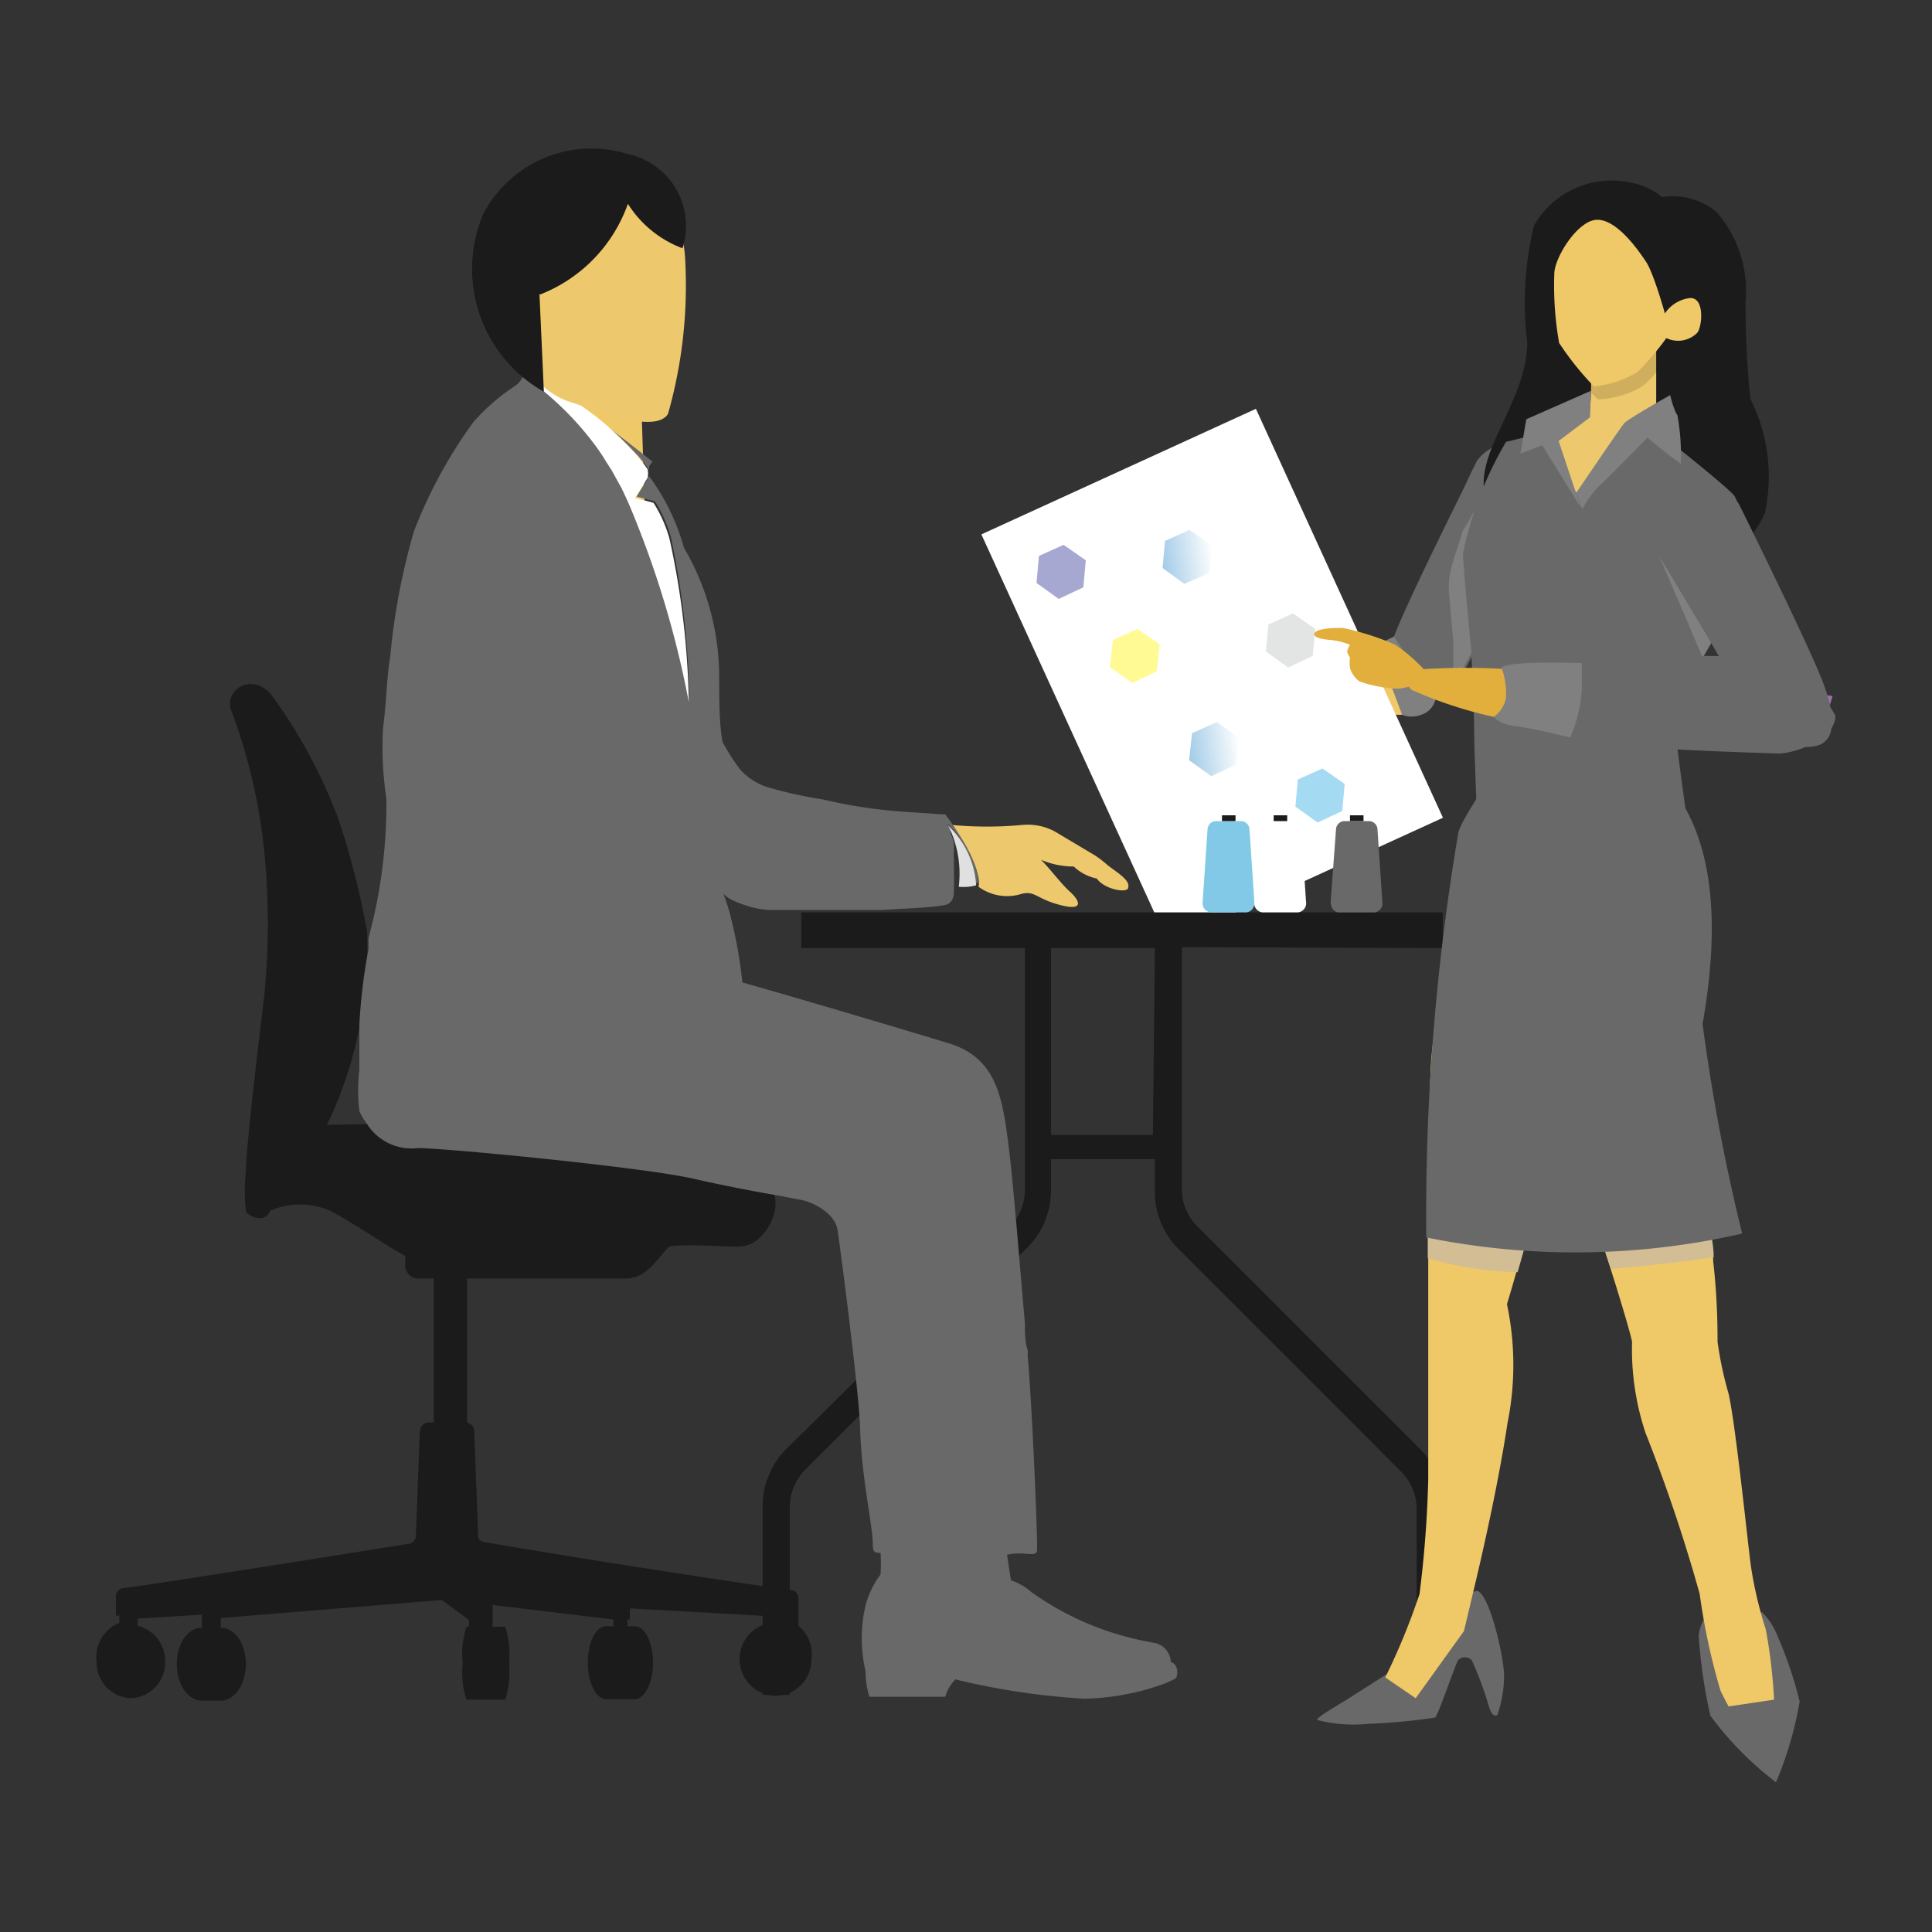 <svg xmlns="http://www.w3.org/2000/svg" xmlns:xlink="http://www.w3.org/1999/xlink" id="Layer_1" data-name="Layer 1" viewBox="0 0 40 40"><rect x="0" y="0" width="40" height="40" fill="#333333" stroke="none"/><defs><style>.cls-1{fill:#efc867;}.cls-13,.cls-2{fill:#696969;}.cls-3{fill:#fff;}.cls-4{fill:#2e3192;}.cls-4,.cls-5,.cls-6,.cls-7,.cls-8,.cls-9{opacity:0.42;}.cls-5{fill:url(#Fading_Sky);}.cls-6{fill:#fff200;}.cls-7{fill:#bcbec0;}.cls-8{fill:url(#Fading_Sky-2);}.cls-9{fill:#27aae1;}.cls-10{fill:#1b1b1c;}.cls-11{fill:#9b72aa;}.cls-12{fill:#d3bd94;}.cls-12,.cls-13{fill-rule:evenodd;}.cls-14{fill:gray;}.cls-15{fill:#eec86c;}.cls-16{opacity:0.13;}.cls-17{fill:#82c9e7;}.cls-18{fill:#e0e0e0;}.cls-19{fill:#e2af3d;}</style><linearGradient id="Fading_Sky" x1="-144.06" y1="258.57" x2="-142.98" y2="258.57" gradientTransform="translate(130.87 -264.43) rotate(-7.97)" gradientUnits="userSpaceOnUse"><stop offset="0" stop-color="#2484c6"></stop><stop offset="1" stop-color="#2484c6" stop-opacity="0"></stop></linearGradient><linearGradient id="Fading_Sky-2" x1="-144.06" y1="262.58" x2="-142.98" y2="262.58" xlink:href="#Fading_Sky"></linearGradient></defs><path class="cls-1" d="M29.65,14.4a.82.82,0,0,1-.67.4c-.48,0-3.66-.61-3.66-.61a1.31,1.31,0,0,1,.43-.55,1.39,1.39,0,0,1,.72-.11l1.84-.15.52-.05s.6-.06.82.31A.82.82,0,0,1,29.65,14.4Z"></path><path class="cls-2" d="M29.26,14.58c.38,0,.54-.05.87-.45a2.24,2.24,0,0,0,.29-.44c.43-.79,1.83-3.1,1.83-3.1a1.4,1.4,0,0,0-.43-1.26.9.9,0,0,0-1.24.21s-.11.21-.26.54c-.42.85-1.22,2.47-1.46,3.1A1,1,0,0,0,29.26,14.58Z"></path><path class="cls-1" d="M25.75,13.19s.3.25.33.35a3.09,3.09,0,0,1,.06.5,5.71,5.71,0,0,1-1.63.72c-.32-.06.06-.11.18-.2s.26-.11.25-.15a3.22,3.22,0,0,0-.45.16.62.62,0,0,1-.35,0c-.06,0,0-.05.06-.1s.48-.18.54-.23-.09,0-.23,0-.52.21-.56.17-.12-.11.05-.18.55-.21.59-.24-.09,0-.27,0-.52.18-.54.13a.15.15,0,0,1,.09-.2l.74-.25a4.29,4.29,0,0,0,.52-.25,1.09,1.09,0,0,0,0-.26s-.16-.1-.24-.17-.05-.17,0-.17A1.3,1.3,0,0,1,25.75,13.19Z"></path><rect class="cls-3" x="21.97" y="9.35" width="6.25" height="9.31" transform="translate(-3.55 11.7) rotate(-24.58)"></rect><polygon class="cls-4" points="22.02 11.28 21.51 11.51 21.46 12.07 21.92 12.4 22.43 12.16 22.48 11.6 22.02 11.28"></polygon><polygon class="cls-5" points="24.63 10.97 24.12 11.2 24.07 11.76 24.52 12.09 25.04 11.86 25.09 11.3 24.63 10.97"></polygon><polygon class="cls-6" points="23.55 13.02 23.04 13.25 22.98 13.81 23.44 14.14 23.95 13.9 24.01 13.34 23.55 13.02"></polygon><polygon class="cls-7" points="26.77 12.7 26.26 12.93 26.21 13.49 26.67 13.82 27.18 13.58 27.23 13.02 26.77 12.7"></polygon><polygon class="cls-8" points="25.19 14.95 24.68 15.18 24.62 15.74 25.08 16.07 25.59 15.83 25.65 15.27 25.19 14.95"></polygon><polygon class="cls-9" points="27.38 15.91 26.87 16.14 26.82 16.7 27.28 17.03 27.79 16.79 27.84 16.23 27.38 15.91"></polygon><path class="cls-10" d="M29.87,19.63v-.74H16.59v.74h4.63v5a1.12,1.12,0,0,1-.33.79l-2,2L16.28,30a1.67,1.67,0,0,0-.49,1.18v3.91h.56V31.22a1.13,1.13,0,0,1,.32-.79l2.27-2.27,2.33-2.33a1.67,1.67,0,0,0,.49-1.18V24h2.15v.68a1.67,1.67,0,0,0,.49,1.18l4.6,4.6a1.1,1.1,0,0,1,.33.79v3.91h.55V31.22A1.66,1.66,0,0,0,29.4,30l-4.6-4.6a1.08,1.08,0,0,1-.33-.79v-5Zm-6,3.87H21.76V19.63h2.15Z"></path><polygon class="cls-11" points="37.8 14.39 37.94 14.41 37.89 14.59 37.8 14.39"></polygon><path class="cls-2" d="M36.48,33.38a1.35,1.35,0,0,1,.32.49,8.08,8.08,0,0,1,.46,1.36,7.52,7.52,0,0,1-.49,1.67,6.85,6.85,0,0,1-1.36-1.38,10.77,10.77,0,0,1-.24-1.65.88.88,0,0,1,.11-.35Z"></path><path class="cls-2" d="M31,35.51a2.47,2.47,0,0,0,.14-.81c0-.42-.33-1.8-.58-1.76s-.45.72-.72,1.18a8.79,8.79,0,0,1-.59.85l-.52-.32-.88.56c-.23.14-.58.34-.58.4a3,3,0,0,0,1.06.08,12.07,12.07,0,0,0,1.38-.13c.05,0,.42-1.1.48-1.19a.2.2,0,0,1,.28,0,7,7,0,0,1,.35.94C30.87,35.48,30.92,35.54,31,35.51Z"></path><path class="cls-1" d="M31.3,18.9s.46,1.94.87,3.56c.24.93.46,1.75.57,2s.38,1.1.6,1.79.45,1.47.45,1.54a5.46,5.46,0,0,0,.28,1.88A33.8,33.8,0,0,1,35.19,33a13.31,13.31,0,0,0,.43,2c.11.23.17.33.17.33l.94-.14a11,11,0,0,0-.17-1.45,8.37,8.37,0,0,1-.31-1.32c-.07-.52-.31-2.88-.46-3.56a7.56,7.56,0,0,1-.23-1.08c0-.23,0-.89-.09-1.66,0-.25-.06-.5-.1-.75A16,16,0,0,0,35,23.54l.14-2.91-.56-1.82-1.85.05Z"></path><path class="cls-1" d="M28.68,34.73l.63.43,1-1.39.22-.93s.46-1.89.68-3.37A6.07,6.07,0,0,0,31.2,27s.1-.32.21-.72.3-1.08.35-1.34.22-1.28.41-2.52.45-2.85.56-3.6l.08-.47-2.57.11s-.29,1.31-.47,2.42c-.07.42-.12.81-.14,1.09s-.05,1.33-.06,2.27v0c0,.25,0,.51,0,.75h0c0,1.06,0,2,0,2v3.65A23.41,23.41,0,0,1,29.39,33,13.58,13.58,0,0,1,28.68,34.73Z"></path><path class="cls-12" d="M29.56,25.05h0c0,.32,0,.64,0,1a7.34,7.34,0,0,0,1.86.29c.14-.48.3-1.08.35-1.34s.22-1.28.41-2.52c.24.93.46,1.75.57,2s.38,1.1.6,1.79q1-.08,2.13-.24c0-.25-.06-.5-.1-.75A16,16,0,0,0,35,23.54l.14-2.91-.56-1.82-1.85.05.08-.47-2.57.11s-.29,1.31-.47,2.42-.17,2.14-.2,3.36v0C29.56,24.55,29.56,24.8,29.56,25.05Z"></path><path class="cls-13" d="M35.25,21.2c.47-2.66.07-4.48-1.2-5.44a20.61,20.61,0,0,1-3.2.23c0,.18-.62,1-.66,1.27a47.28,47.28,0,0,0-.66,8.36,15.5,15.5,0,0,0,6.54-.08A40,40,0,0,1,35.25,21.2Z"></path><path class="cls-10" d="M34.41,4.08a1.43,1.43,0,0,1,1.13.31,2.5,2.5,0,0,1,.6,1.87,18.66,18.66,0,0,0,.1,2,3.57,3.57,0,0,1,.3,2.36,2.09,2.09,0,0,1-1.3,1.16,12,12,0,0,1-2.29.15c-.86-.07-2.17-.95-2.23-1.84s.89-1.84.9-3a6.71,6.71,0,0,1,.14-2.42,1.85,1.85,0,0,1,2-.89A1.39,1.39,0,0,1,34.41,4.08Z"></path><path class="cls-14" d="M30.28,11c.06-.1.12-.19.17-.29.26-.47.5-1,.73-1.44a.56.56,0,0,0,0-.12.82.82,0,0,1,.6.16,1.4,1.4,0,0,1,.43,1.26s-1.4,2.31-1.83,3.1a2.24,2.24,0,0,1-.29.44l0-.83s-.05-.53-.09-1S30.17,11.43,30.28,11Z"></path><polygon class="cls-15" points="32.11 9.12 32.68 10.38 34.29 8.62 34.29 6.98 32.95 7.63 32.94 8.11 32.92 8.49 32.11 9.12"></polygon><path class="cls-16" d="M32.93,8.11a1.08,1.08,0,0,0,.16.16A2,2,0,0,0,34,8a2,2,0,0,0,.32-.33V7L33,7.62Z"></path><path class="cls-14" d="M28.49,13.36l.37-.18.86,1.29a.43.43,0,0,1-.3.33.54.54,0,0,1-.39,0Z"></path><path class="cls-1" d="M34.47,6.49A.72.72,0,0,1,35,6.17c.3,0,.24.6.14.72A.56.56,0,0,1,34.5,7a6.12,6.12,0,0,1-.58.69A2.12,2.12,0,0,1,33,8a6.14,6.14,0,0,1-.72-.9,6.81,6.81,0,0,1-.1-1.43c0-.33.49-1.13.9-1.12s.84.63,1,.87S34.47,6.49,34.47,6.49Z"></path><path class="cls-2" d="M30.29,11.45c0,.28.17,2,.17,2s.06,1.25.06,1.63.05,1.6.05,1.6a6.62,6.62,0,0,0,2,.43,6.11,6.11,0,0,0,2.34-.26s-.28-2-.26-2.13.28-.52.58-1.06a13.08,13.08,0,0,0,.87-1.72A2.83,2.83,0,0,0,36,10.5a.77.77,0,0,0-.09-.23c-.1-.15-1.3-1.1-1.3-1.1L34.08,9h-.43a.49.49,0,0,1,0,.16,4,4,0,0,1-.3.49.58.58,0,0,1-.34.24c0,.08-.08.15-.11.24a.17.17,0,0,1-.31,0,4.78,4.78,0,0,1-.19-.48.2.2,0,0,1,0-.13,2.16,2.16,0,0,1-.18-.3A.46.46,0,0,1,32.1,9h-.32l-.6.15A7.58,7.58,0,0,0,30.29,11.45Z"></path><path class="cls-14" d="M34.58,8.18s-.87.49-.95.58-1,1.45-1,1.45l.13.33a2.11,2.11,0,0,1,.35-.48c.18-.16,1-1,1-1a8.3,8.3,0,0,0,.69.54,4.71,4.71,0,0,0-.07-1C34.64,8.46,34.58,8.18,34.58,8.18Z"></path><polygon class="cls-14" points="32.94 8.09 31.6 8.68 31.48 9.39 31.93 9.22 32.73 10.51 32.27 9.13 32.92 8.64 32.94 8.09"></polygon><path class="cls-14" d="M34.34,11.49s.49,1.13.91,2.12a13.08,13.08,0,0,0,.87-1.72A2.83,2.83,0,0,0,36,10.5a.89.89,0,0,0-1.08-.19A1.38,1.38,0,0,0,34.34,11.49Z"></path><path class="cls-2" d="M36,10.43s1.38,2.78,1.72,3.64.27,1.35-.22,1.39-.91-.09-1.34-.88-1.83-3.1-1.83-3.1a1.38,1.38,0,0,1,.43-1.25A.89.89,0,0,1,36,10.43Z"></path><path class="cls-1" d="M11.6,7.79l-.94,2.36a9.66,9.66,0,0,0,2.69.41l-.08-2.45Z"></path><path class="cls-17" d="M25.8,18.89h-.73a.19.19,0,0,1-.17-.22l.1-1.49a.18.18,0,0,1,.17-.18h.53a.18.18,0,0,1,.17.18l.1,1.49A.19.19,0,0,1,25.8,18.89Z"></path><rect class="cls-10" x="25.3" y="16.88" width="0.28" height="0.12"></rect><path class="cls-3" d="M26.87,18.89h-.73a.19.19,0,0,1-.17-.22l.1-1.49a.18.18,0,0,1,.17-.18h.53a.18.18,0,0,1,.17.18l.1,1.49A.19.19,0,0,1,26.87,18.89Z"></path><rect class="cls-10" x="26.37" y="16.88" width="0.28" height="0.12"></rect><path class="cls-2" d="M28.46,18.89h-.74c-.1,0-.17-.1-.17-.22l.11-1.49a.18.18,0,0,1,.17-.18h.52a.18.18,0,0,1,.17.18l.1,1.49A.19.19,0,0,1,28.46,18.89Z"></path><rect class="cls-10" x="27.95" y="16.88" width="0.28" height="0.12"></rect><path class="cls-10" d="M15.88,24.5c.34.31.12.83-.08,1.05a.67.67,0,0,1-.58.26c-.29,0-1.07-.06-1.37,0-.22.22-.45.66-.89.66H8.67a.27.27,0,0,1-.28-.26V26c-.32-.16-1.07-.68-1.55-.93a1.54,1.54,0,0,0-1.25,0c-.1.28-.48.1-.5,0a3.82,3.82,0,0,1,0-.81c0-.48.28-2.8.38-3.64a15,15,0,0,0,0-3,11.65,11.65,0,0,0-.67-2.88c-.2-.45.43-.85.83-.34A10.77,10.77,0,0,1,7,16.94a16.26,16.26,0,0,1,.6,2.35,8.52,8.52,0,0,1-.83,4,35.39,35.39,0,0,1,4.27.14,38,38,0,0,1,3.84.61A2.47,2.47,0,0,1,15.88,24.5Z"></path><rect class="cls-10" x="8.98" y="26.43" width="0.69" height="3.06"></rect><path class="cls-10" d="M16.53,33.66v-.1h0l0-.05v0h0V33.1a.17.17,0,0,0-.14-.18c-.81-.1-4.71-.7-6.39-1a.12.12,0,0,1-.1-.11l-.08-2.17a.19.19,0,0,0-.17-.19H8.88c-.09,0-.19.06-.19.23l-.08,2.12a.17.17,0,0,1-.13.16c-1.57.25-5.08.81-5.92.92a.17.17,0,0,0-.16.18v.39h.07v0l0,.05h0v.1A.76.76,0,0,0,2,34.4a.74.74,0,0,0,.71.76.74.74,0,0,0,.71-.76.75.75,0,0,0-.57-.74v-.1h0l0-.05v0l1.33-.08v.13l0,.05h0v.09h0c-.29,0-.52.33-.52.75s.23.76.52.76h.39c.29,0,.52-.34.52-.76s-.23-.75-.52-.75h0v-.09h0l0-.05v-.06l4.52-.37h.06l.56.41h0v0l0,.05h0v.09H9.66a1.7,1.7,0,0,0-.08.75,1.76,1.76,0,0,0,.08.76h.8a2,2,0,0,0,.08-.76,1.89,1.89,0,0,0-.08-.75H10.2v-.09h0l0-.05v0h0v-.31l2.5.3h0v0l0,.05h0v.09h-.15c-.21,0-.38.33-.38.75s.17.76.38.76h.59c.21,0,.38-.34.38-.76s-.17-.75-.38-.75h-.15v-.09h0l0-.05v0h.05V33.3l2.86.16v0l0,.05h0v.1a.76.76,0,0,0,.15,1.5.75.75,0,0,0,.75-.76A.76.76,0,0,0,16.53,33.66Z"></path><path class="cls-2" d="M12.61,8.86c.32.24.63.48.9.7a.36.36,0,0,0-.07.1l0,.07c-.05-.08-.12-.16-.19-.25A7,7,0,0,0,12.61,8.86Z"></path><path class="cls-15" d="M23.35,18.4c-.06.09-.5,0-.64-.21a1,1,0,0,1-.48-.25,1.72,1.72,0,0,1-.68-.14c.17.16.41.49.6.66s.32.41-.19.28-.53-.31-.82-.23a1,1,0,0,1-.88-.15c.07-.38-.41-1.08-.67-1.43a.3.3,0,0,1,.12.15,7.85,7.85,0,0,0,1.45,0,1.19,1.19,0,0,1,.67.13l.84.5a2.22,2.22,0,0,1,.27.21C23.2,18.11,23.42,18.25,23.35,18.4Z"></path><path class="cls-2" d="M24.34,34.75a2,2,0,0,1-.35.15,5.16,5.16,0,0,1-1.54.27,14.91,14.91,0,0,1-2.67-.4.87.87,0,0,0-.21.36H18a1.78,1.78,0,0,1-.08-.53,3,3,0,0,1,0-1.36,1.81,1.81,0,0,1,.31-.64h0a3.19,3.19,0,0,0,0-.45h0c-.11,0-.16,0-.16-.18,0-.38-.22-1.3-.26-2.32,0-.67-.42-3.87-.47-4.19s-.46-.55-.72-.61l-.52-.1c-.47-.08-1.15-.21-1.76-.35-1.08-.24-5.11-.63-5.69-.63a1.09,1.09,0,0,1-1.07-.53A1,1,0,0,1,7.44,23a3.67,3.67,0,0,1,0-.85c0-.24,0-.51,0-.77h0v-.16a11.61,11.61,0,0,1,.19-1.57h0c0-.08,0-.15,0-.23A10.65,10.65,0,0,0,8,16.54a7.21,7.21,0,0,1-.07-1.47c.07-.49.07-1,.15-1.48A13.76,13.76,0,0,1,8.57,11,9.84,9.84,0,0,1,9.8,8.74,4.17,4.17,0,0,1,10.65,8a.48.48,0,0,0,.21-.33s0,0,0,0l.9.64A3.17,3.17,0,0,0,11.36,8,2.32,2.32,0,0,0,11,7.9a6.36,6.36,0,0,1,1.34,1.29,3.78,3.78,0,0,1,.22.33l.11.17.21.38c.06.13.13.27.19.42a20.18,20.18,0,0,1,1.2,4,17,17,0,0,0-.38-3.37,2.78,2.78,0,0,0-.33-.74l-.38-.1.26-.42a4.52,4.52,0,0,1,.72,1.48,5.3,5.3,0,0,1,.73,2.68c0,.41,0,1,.07,1.34a4.12,4.12,0,0,0,.37.58,1.3,1.3,0,0,0,.57.36,8.77,8.77,0,0,0,1.13.25,10.38,10.38,0,0,0,1.6.25l.87.06h0l.07,0c.26.35.74,1.05.67,1.43l-.05,0a1.86,1.86,0,0,0-.58-1.24.91.91,0,0,1,.07.14s0,0,0,.06a1,1,0,0,1,.07.21v.05l0,.13a.78.78,0,0,0,0,.14c0,.07,0,.14,0,.22v.09a1.85,1.85,0,0,1,0,.23v.13c0,.06,0,.26-.2.29-.34.06-.89.07-1.26.1H16.93c-.28,0-.66,0-1,0a2,2,0,0,1-.38-.06c-.37-.11-.53-.21-.58-.29a4,4,0,0,1,.15.46,9.55,9.55,0,0,1,.25,1.39c1.55.44,3.58,1.05,4.24,1.25,1,.29,1.14,1.08,1.27,2.12.11.87.24,2.59.34,3.69,0,.21,0,.4.06.56a.81.81,0,0,0,0,.15c.09,1,.21,3.86.19,4s-.28,0-.62.08l.08.53a1.16,1.16,0,0,1,.42.24,6.09,6.09,0,0,0,1.58.81,6.57,6.57,0,0,0,1,.25.42.42,0,0,1,.31.39C24.41,34.46,24.39,34.7,24.34,34.75Z"></path><path class="cls-3" d="M14.26,14.53a20.18,20.18,0,0,0-1.2-4c-.06-.15-.13-.29-.19-.42l-.21-.38-.11-.17a3.78,3.78,0,0,0-.22-.33A6.36,6.36,0,0,0,11,7.9a2.32,2.32,0,0,1,.37.13,3.17,3.17,0,0,1,.41.21h0a5.4,5.4,0,0,1,.83.61h0a7,7,0,0,1,.61.62c.07.09.14.17.19.25a.5.5,0,0,1,0,.17l-.26.42.38.1a2.78,2.78,0,0,1,.33.74A17,17,0,0,1,14.26,14.53Z"></path><path class="cls-18" d="M19.85,18.36a2.22,2.22,0,0,0-.22-1.27,1.86,1.86,0,0,1,.58,1.24A1.05,1.05,0,0,1,19.85,18.36Z"></path><path class="cls-15" d="M13.83,8.57c-.27.43-1.56-.1-2-.24-1.11-.33-1.64-2-1.61-3A1.71,1.71,0,0,1,12,3.43a1.85,1.85,0,0,1,1.87.8,2.77,2.77,0,0,1,.32,1.23A9.7,9.7,0,0,1,13.83,8.57Z"></path><path class="cls-1" d="M11.28,6.45a.48.48,0,0,1-.44.51.52.52,0,0,1,0-1A.48.48,0,0,1,11.28,6.45Z"></path><path class="cls-10" d="M11.17,6.11l.09,2A2.92,2.92,0,0,1,10,4.44a2.53,2.53,0,0,1,3-1.25,1.52,1.52,0,0,1,1.13,1.95A2.28,2.28,0,0,1,13,4.22a3.14,3.14,0,0,1-1.85,1.89"></path><path class="cls-2" d="M38,14.82a2.3,2.3,0,0,0-1.6-1.19c-1.07-.13-4.13,0-4.41.39s-.15,1.13.72,1.31,3.79.26,4.1.27S38,15.32,38,14.82Z"></path><path class="cls-19" d="M32.36,14a.64.64,0,0,1-.47,1,8.88,8.88,0,0,1-2.67-.72s-.2-.21-.09-.4a13.9,13.9,0,0,1,2.9.05S32.3,13.91,32.36,14Z"></path><path class="cls-19" d="M29.49,14.1a.67.67,0,0,0,0-.23,3.18,3.18,0,0,0-.62-.53A5.67,5.67,0,0,0,27.8,13c-.12,0-.51,0-.58.1s.19.14.33.15a1.46,1.46,0,0,1,.4.1.48.48,0,0,0-.06.14.85.85,0,0,0,.06.13.82.82,0,0,0,0,.21.53.53,0,0,0,.2.28,2.78,2.78,0,0,0,.8.15A1.8,1.8,0,0,0,29.49,14.1Z"></path><path class="cls-14" d="M31.09,13.83a1.6,1.6,0,0,1,.09.62.63.63,0,0,1-.25.39s.08.15.48.2,1.1.23,1.1.23a3,3,0,0,0,.24-1c0-.28,0-.54,0-.54S31.16,13.67,31.09,13.83Z"></path></svg>
